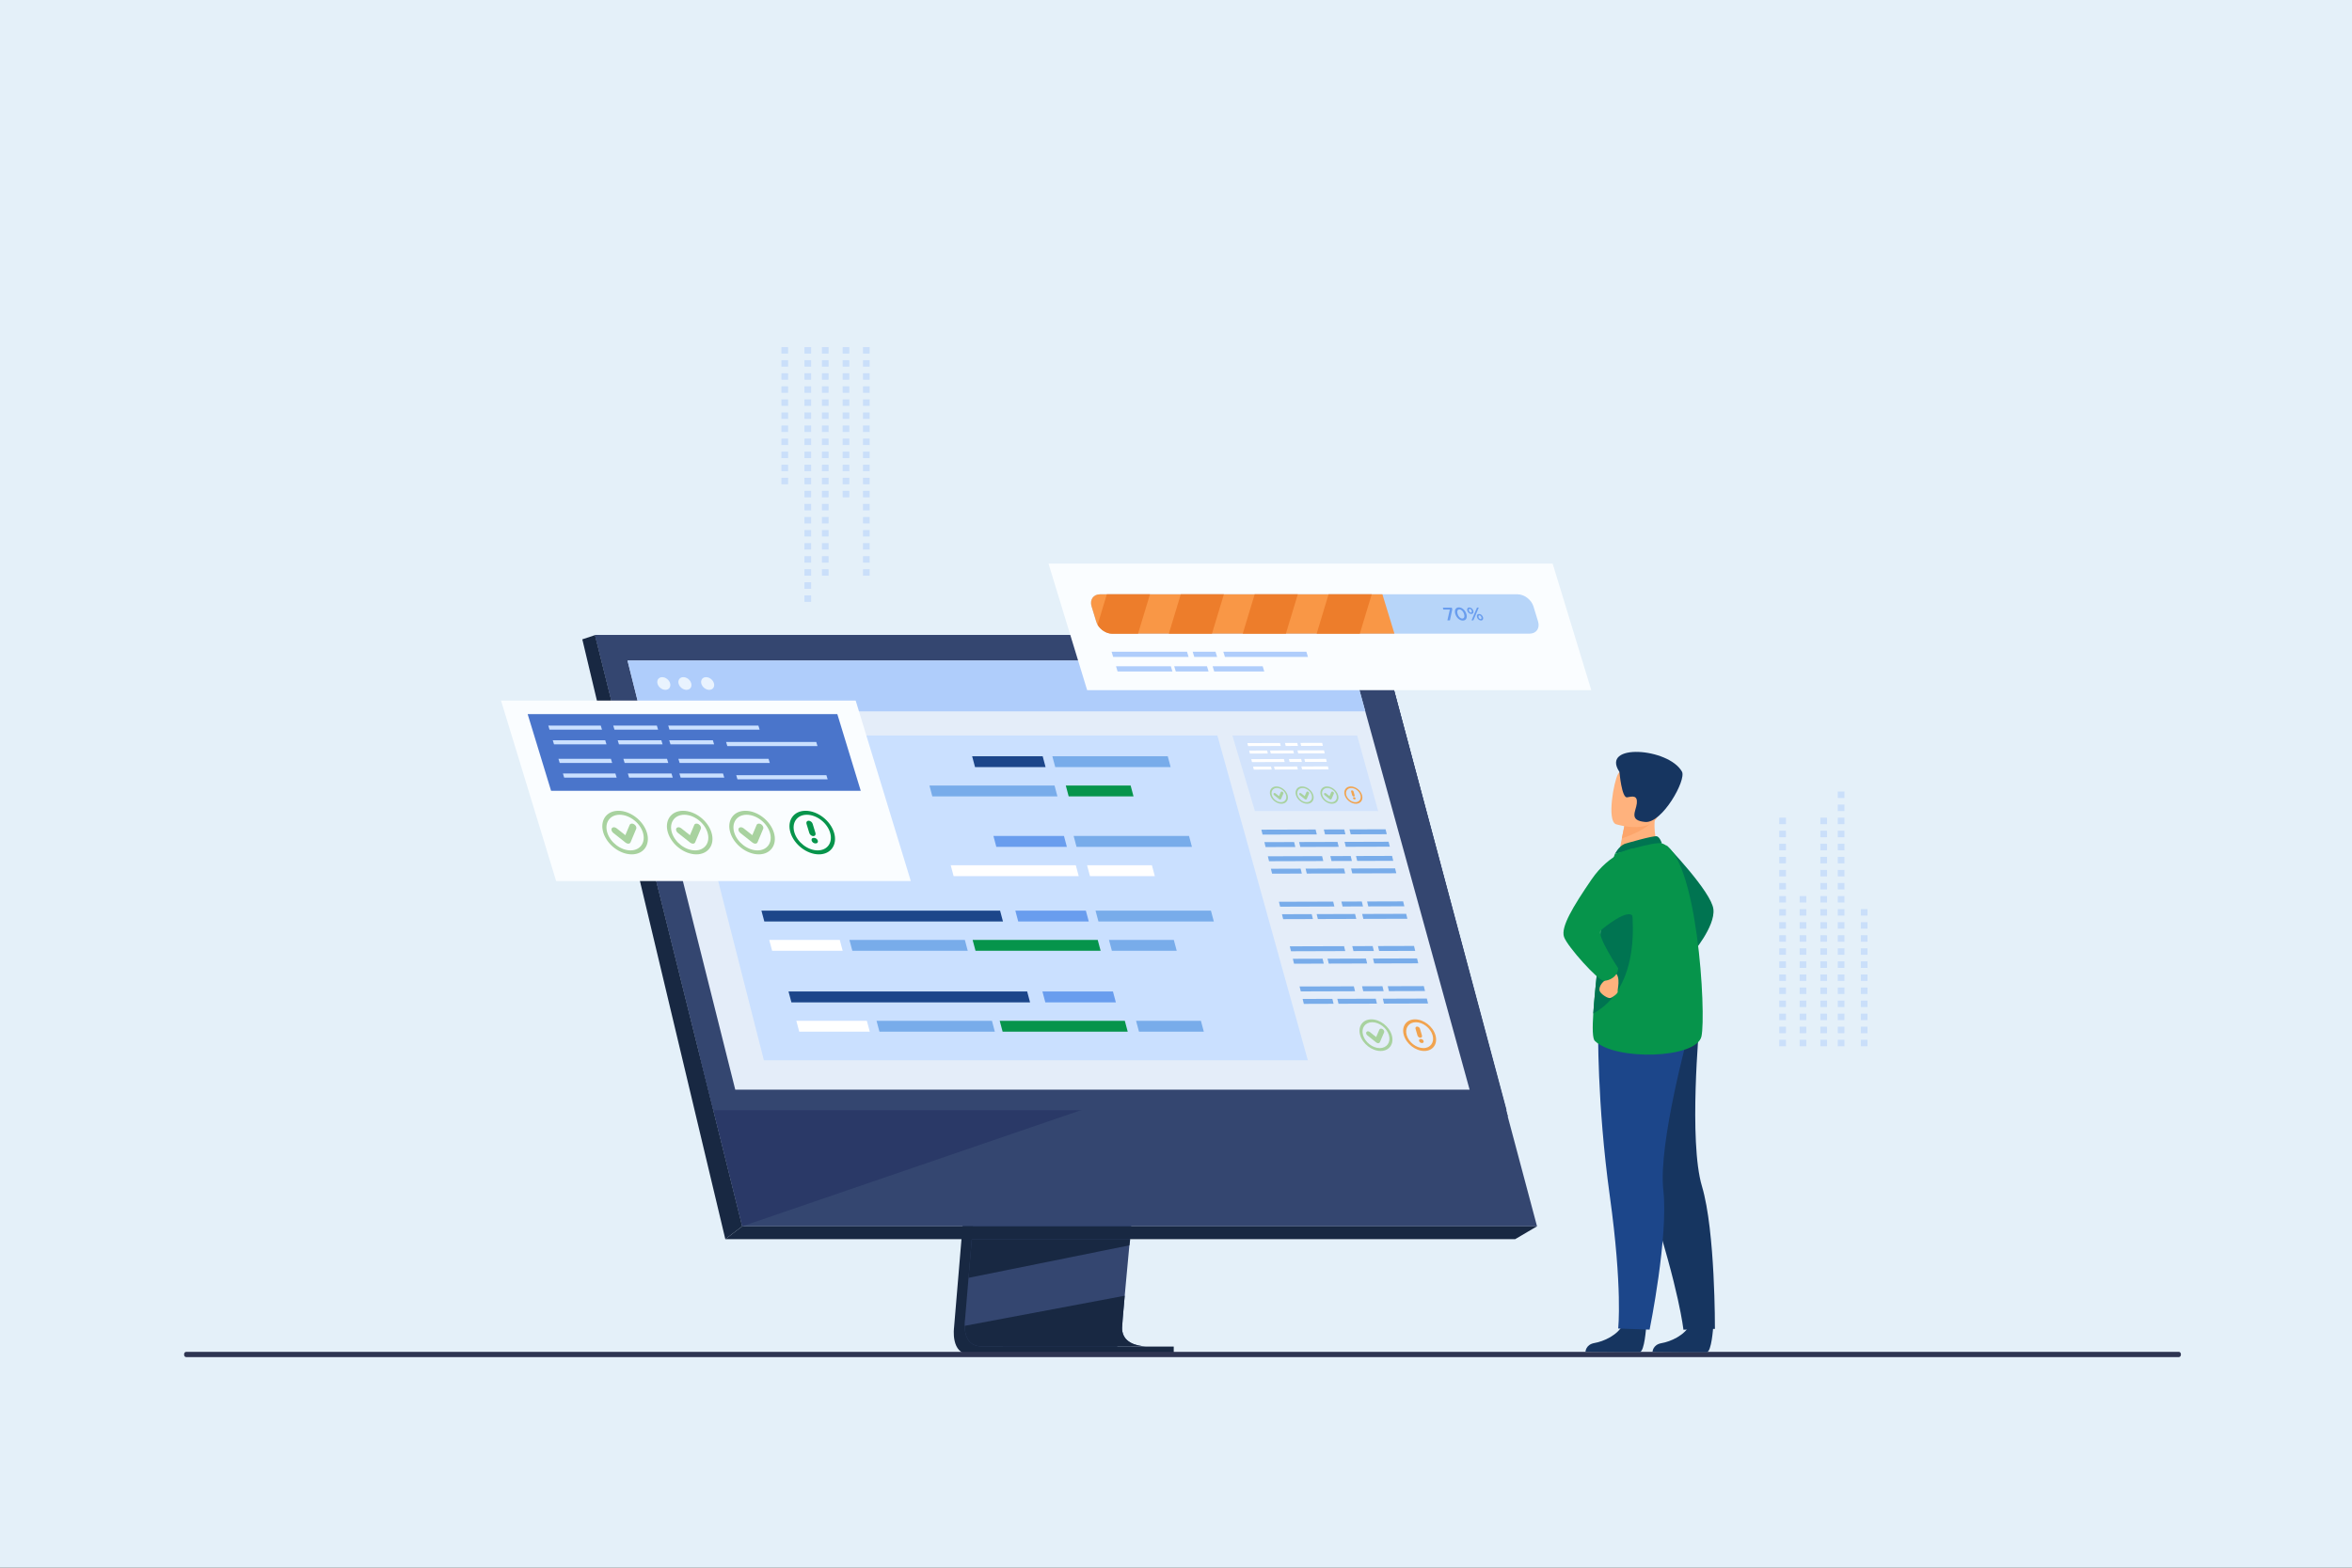 <svg version="1.1" id="_x2014_лой_x5F_1" xmlns="http://www.w3.org/2000/svg" x="0" y="0" viewBox="0 0 3000 2000" xml:space="preserve"><rect x="0" y="0" width="3000" height="2000" fill="#333333" stroke="none"/><style>.st2{fill:#182842}.st3{fill:#344670}.st6{fill:#afcdfb}.st7{fill:#e9f3fe}.st8{fill:#cae0ff}.st10{fill:#1c468a}.st11{fill:#78acea}.st12{fill:#06944b}.st13{fill:#699dee}.st14{fill:#fff}.st15{fill:#a8d29f}.st16{fill:#f1a34f}.st18{fill:#fafdff}.st21{fill:#ed7d2b}.st23{fill:#007451}.st24{fill:#163560}.st25{fill:#ffb27d}.st27{opacity:.5}</style><path d="M265.79 1687.38c-.78.22-1.79.44-3.04.66 1.01-.24 2.02-.46 3.04-.66z" fill="#95c38b"/><path fill="#e4f0f9" d="M0 0h3000v2000H0z"/><path class="st2" d="M1265.02 1121.44l-48.1 571.89s-5.04 34.67 20.75 34.73c42.4.1 211.03 0 211.03 0s-31.91-7.22-31.52-23.45c.46-19.14 56.22-588.58 56.22-588.58l-208.38 5.41z"/><path class="st3" d="M1462.38 1717.68c-8.34.02-169.4.53-210.69 0-17.99-.22-21.15-16-21.3-26.21-.07-4.89.55-8.51.55-8.51l1.25-14.86 3.19-37.89 2.82-33.47 3.62-43.01 3.05-36.3 34.18-406.37 208.37-5.41s-23.48 238.31-40.1 411.78c-1.85 19.33-3.62 37.86-5.25 55.16-.53 5.52-1.04 10.92-1.53 16.18-1.54 16.41-2.95 31.48-4.17 44.79-.65 7.01-1.24 13.53-1.78 19.5-2.12 23.39-3.36 38.33-3.38 41.17-.01 1.66.13 3.2.41 4.63 3.4 18.23 27.63 18.82 30.76 18.82z"/><path class="st3" d="M758.97 810.24l117.16 470.59 16.04 64.45 54.57 219.19h1013.75l-201.12-754.23z"/><path class="st2" d="M758.97 810.23l-16.23 5.42 182.41 765.2 21.59-16.38z"/><path class="st2" d="M925.15 1580.85h1007.52l27.82-16.38H946.74z"/><path transform="rotate(-180 1388.033 1723.095)" class="st2" d="M1278.96 1717.91h218.14v10.37h-218.14z"/><path class="st3" d="M1911.38 1425.49l-164.49-605.28H761.46l-2.49-9.97 1000.4-.01 163.94 613.92z"/><path class="st2" d="M1441.65 1580.84l-1.13 7.93-205.15 41.44 2.82-33.47 1.34-15.9zM1462.38 1717.68c-8.34.02-169.4.53-210.69 0-17.99-.22-21.15-16-21.3-26.21l204.18-38.42c-2.12 23.39-3.36 38.33-3.38 41.17-.01 1.66.13 3.2.41 4.63 3.42 18.24 27.65 18.83 30.78 18.83z"/><path fill="#2a3967" d="M1392.07 1411.79l-445.33 152.68-54.57-219.19z"/><path class="st3" d="M758.97 810.23h1000.4l162.31 606.17H909.88z"/><path fill="#e4edf9" d="M1874.5 1390.14H937.83L831.75 967.56l-8.13-32.4-6.94-27.64-16.27-64.82h923.18l17.86 64.82 7.62 27.64 8.93 32.4z"/><path class="st6" d="M1741.45 907.52H816.68l-16.27-64.82h923.18z"/><path class="st7" d="M838.6 871.99c-1.12-4.47 1.61-8.1 6.08-8.1s9.01 3.63 10.12 8.1c1.12 4.47-1.61 8.1-6.08 8.1s-9-3.62-10.12-8.1zM865.52 871.99c-1.12-4.47 1.61-8.1 6.08-8.1s9.01 3.63 10.12 8.1-1.61 8.1-6.08 8.1c-4.47.01-9-3.62-10.12-8.1zM894.51 871.99c-1.12-4.47 1.61-8.1 6.08-8.1s9.01 3.63 10.12 8.1c1.12 4.47-1.61 8.1-6.08 8.1-4.47.01-9-3.62-10.12-8.1z"/><path class="st8" d="M1668.16 1352.65H974.34L868.76 938.29h684.03z"/><path fill="#d2e3fc" d="M1757.89 1034.71h-157.25l-28.75-96.42h159.16z"/><path class="st10" d="M1333.65 978.65h-89.98l-3.7-13.88h89.97z"/><path class="st11" d="M1493.17 978.65h-147.19l-3.71-13.88h147.2zM1348.77 1016.02H1189.2l-3.7-13.87h159.57z"/><path class="st12" d="M1445.83 1016.02h-82.71l-3.7-13.87h82.71z"/><path class="st13" d="M1360.8 1080.37h-89.98l-3.7-13.87h89.98z"/><path class="st11" d="M1520.32 1080.37h-147.19l-3.7-13.87h147.19z"/><path class="st14" d="M1375.92 1117.75h-159.56l-3.71-13.87h159.57zM1472.98 1117.75h-82.7l-3.71-13.87h82.71z"/><path class="st10" d="M1279.3 1175.6H974.9l-3.7-13.87h304.4z"/><path class="st13" d="M1388.74 1175.6h-89.98l-3.7-13.87h89.97z"/><path class="st11" d="M1548.26 1175.6h-147.19l-3.71-13.87h147.2z"/><path class="st14" d="M1074.85 1212.98h-89.98l-3.7-13.87h89.97z"/><path class="st12" d="M1403.86 1212.98h-159.57l-3.7-13.87h159.57z"/><path class="st11" d="M1234.37 1212.98h-147.19l-3.71-13.87h147.2zM1500.92 1212.98h-82.71l-3.7-13.87h82.71z"/><path class="st10" d="M1313.86 1278.79h-304.4l-3.71-13.88h304.41z"/><path class="st13" d="M1423.29 1278.79h-89.97l-3.7-13.88h89.97z"/><path class="st14" d="M1109.41 1316.16h-89.98l-3.7-13.87h89.97z"/><path class="st12" d="M1438.42 1316.16h-159.57l-3.7-13.87h159.56z"/><path class="st11" d="M1268.93 1316.16h-147.19l-3.71-13.87h147.2zM1535.48 1316.16h-82.71l-3.7-13.87h82.71z"/><g><path class="st11" d="M1679.6 1064.53l-69.2.22-1.53-6.29 69.2-.21zM1716.1 1064.42l-26.02.08-1.53-6.28 26.02-.08zM1768.85 1064.26l-46 .14-1.53-6.29 45.99-.14zM1652.21 1080.52l-37.94.12-1.53-6.29 37.94-.11zM1707.53 1080.35l-48.99.15-1.53-6.28 48.99-.15zM1772.72 1080.15l-56.15.17-1.53-6.28 56.15-.18z"/></g><g><path class="st11" d="M1687.88 1098.49l-69.2.21-1.54-6.28 69.21-.22zM1724.38 1098.37l-26.03.08-1.53-6.28 26.02-.08zM1777.12 1098.21l-45.99.14-1.53-6.28 45.99-.14zM1660.49 1114.47l-37.94.12-1.53-6.28 37.94-.12zM1715.81 1114.3l-49 .16-1.53-6.29 49-.15zM1781 1114.1l-56.16.18-1.53-6.29 56.15-.17z"/></g><g><path class="st14" d="M1633.61 951.68l-41.67.13-.93-3.79 41.68-.13zM1655.59 951.61l-15.67.05-.92-3.79 15.67-.05zM1687.35 951.51l-27.69.09-.93-3.79 27.7-.08zM1617.12 961.3l-22.85.08-.92-3.79 22.84-.07zM1650.43 961.2l-29.51.09-.92-3.78 29.51-.09zM1689.68 961.08l-33.81.11-.92-3.79 33.81-.1z"/></g><g><path class="st14" d="M1638.59 972.12l-41.67.13-.92-3.78 41.67-.13zM1660.57 972.06l-15.67.04-.92-3.78 15.67-.05zM1692.33 971.96l-27.69.08-.92-3.78 27.69-.09zM1622.1 981.75l-22.85.07-.92-3.78 22.85-.07zM1655.41 981.65l-29.5.09-.92-3.78 29.5-.1zM1694.67 981.53l-33.82.1-.92-3.78 33.81-.11z"/></g><g><path class="st11" d="M1702.02 1156.5l-69.2.22-1.53-6.29 69.2-.21zM1738.52 1156.39l-26.02.08-1.54-6.29 26.03-.08zM1791.26 1156.23l-45.99.14-1.53-6.29 45.99-.14zM1674.63 1172.49l-37.94.12-1.53-6.29 37.94-.11zM1729.95 1172.32l-48.99.15-1.54-6.28 49-.16zM1795.14 1172.12l-56.15.17-1.54-6.28 56.15-.18z"/></g><g><path class="st11" d="M1715.88 1213.36l-69.2.22-1.53-6.29 69.2-.21zM1752.38 1213.25l-26.02.08-1.54-6.28 26.03-.08zM1805.12 1213.09l-45.99.14-1.53-6.29 45.99-.14zM1688.49 1229.35l-37.94.12-1.53-6.29 37.94-.11zM1743.81 1229.18l-49 .15-1.53-6.28 49-.15zM1809 1228.98l-56.16.17-1.53-6.28 56.15-.18z"/></g><g><path class="st11" d="M1728.37 1264.59l-69.21.21-1.53-6.28 69.21-.21zM1764.87 1264.48l-26.03.08-1.53-6.29 26.02-.08zM1817.61 1264.32l-45.99.14-1.53-6.29 45.99-.14zM1700.98 1280.58l-37.94.12-1.53-6.29 37.94-.11zM1756.3 1280.41l-49 .15-1.53-6.28 49-.16zM1821.48 1280.21l-56.15.17-1.53-6.28 56.15-.18z"/></g><g><path class="st15" d="M1760.97 1340.79c-11.12 0-22.81-9.05-26.06-20.17-3.25-11.12 3.16-20.17 14.28-20.17s22.81 9.05 26.06 20.17c3.25 11.12-3.16 20.17-14.28 20.17zm-10.7-36.66c-9.09 0-14.33 7.4-11.67 16.49 2.65 9.09 12.21 16.49 21.3 16.49s14.33-7.39 11.67-16.49c-2.65-9.09-12.21-16.49-21.3-16.49z"/><path class="st15" d="M1757.67 1330.88c-.77-.06-1.57-.39-2.26-.94l-11.32-9.06c-1.53-1.22-2.05-3.17-1.17-4.34.88-1.17 2.84-1.13 4.37.1l8 6.4 4.1-9.48c.59-1.37 2.42-1.68 4.09-.69 1.66 1 2.53 2.91 1.94 4.29l-5.39 12.46c-.32.74-1.02 1.2-1.91 1.26-.15.01-.3.01-.45 0z"/><g><path class="st16" d="M1816.65 1340.79c-11.12 0-22.81-9.05-26.06-20.17-3.25-11.12 3.16-20.17 14.28-20.17s22.81 9.05 26.06 20.17c3.25 11.12-3.16 20.17-14.28 20.17zm-10.7-36.66c-9.09 0-14.33 7.4-11.67 16.49 2.65 9.09 12.21 16.49 21.3 16.49s14.33-7.39 11.67-16.49c-2.66-9.09-12.21-16.49-21.3-16.49z"/><path class="st16" d="M1811.72 1323.92c-1.57 0-3.23-1.28-3.69-2.85l-2.5-8.57c-.46-1.57.45-2.85 2.02-2.85s3.23 1.28 3.69 2.85l2.5 8.57c.46 1.56-.45 2.85-2.02 2.85zM1814 1330.64h-.62c-1.4 0-2.88-1.14-3.29-2.54-.41-1.4.4-2.54 1.8-2.54h.62c1.4 0 2.88 1.14 3.29 2.54.41 1.4-.4 2.54-1.8 2.54z"/></g></g><g><path class="st15" d="M1698.93 1025.42c-6.1 0-12.51-4.96-14.29-11.06-1.78-6.1 1.73-11.06 7.83-11.06s12.51 4.96 14.29 11.06c1.78 6.1-1.73 11.06-7.83 11.06zm-5.87-20.1c-4.98 0-7.86 4.05-6.4 9.04 1.46 4.98 6.69 9.04 11.68 9.04 4.98 0 7.85-4.05 6.4-9.04-1.45-4.98-6.69-9.04-11.68-9.04z"/><path class="st15" d="M1697.12 1019.99c-.42-.03-.86-.21-1.24-.51l-6.2-4.97c-.84-.67-1.13-1.74-.64-2.38.48-.64 1.56-.62 2.39.05l4.38 3.51 2.25-5.2c.33-.75 1.33-.92 2.24-.38.91.55 1.39 1.6 1.06 2.35l-2.96 6.83c-.17.4-.56.66-1.05.69-.07.01-.15.01-.23.01zM1667.29 1025.42c-6.1 0-12.51-4.96-14.29-11.06-1.78-6.1 1.73-11.06 7.83-11.06s12.51 4.96 14.29 11.06c1.78 6.1-1.73 11.06-7.83 11.06zm-5.87-20.1c-4.98 0-7.86 4.05-6.4 9.04 1.46 4.98 6.69 9.04 11.68 9.04 4.98 0 7.86-4.05 6.4-9.04-1.46-4.98-6.69-9.04-11.68-9.04z"/><path class="st15" d="M1665.48 1019.99c-.42-.03-.86-.21-1.24-.51l-6.2-4.97c-.84-.67-1.13-1.74-.64-2.38.48-.64 1.55-.62 2.39.05l4.38 3.51 2.25-5.2c.33-.75 1.33-.92 2.24-.38.91.55 1.39 1.6 1.06 2.35l-2.96 6.83c-.17.4-.56.66-1.05.69-.07.01-.15.01-.23.01z"/><g><path class="st15" d="M1634.51 1025.42c-6.1 0-12.51-4.96-14.29-11.06-1.78-6.1 1.73-11.06 7.83-11.06s12.51 4.96 14.29 11.06c1.78 6.1-1.73 11.06-7.83 11.06zm-5.86-20.1c-4.98 0-7.86 4.05-6.4 9.04 1.46 4.98 6.69 9.04 11.68 9.04 4.98 0 7.86-4.05 6.4-9.04-1.46-4.98-6.7-9.04-11.68-9.04z"/><path class="st15" d="M1632.71 1019.99c-.42-.03-.86-.21-1.24-.51l-6.2-4.97c-.84-.67-1.13-1.74-.64-2.38.48-.64 1.56-.62 2.39.05l4.38 3.51 2.25-5.2c.33-.75 1.33-.92 2.24-.38.91.55 1.39 1.6 1.06 2.35l-2.96 6.83c-.17.4-.56.66-1.05.69-.07.01-.15.01-.23.01z"/></g><g><path class="st16" d="M1729.46 1025.42c-6.1 0-12.51-4.96-14.29-11.06-1.78-6.1 1.73-11.06 7.83-11.06s12.51 4.96 14.29 11.06c1.78 6.1-1.74 11.06-7.83 11.06zm-5.87-20.1c-4.98 0-7.86 4.05-6.4 9.04 1.46 4.98 6.69 9.04 11.68 9.04 4.98 0 7.85-4.05 6.4-9.04-1.46-4.98-6.7-9.04-11.68-9.04z"/><path class="st16" d="M1726.76 1016.17c-.86 0-1.77-.7-2.02-1.56l-1.37-4.7c-.25-.86.25-1.56 1.11-1.56.86 0 1.77.7 2.02 1.56l1.37 4.7c.24.86-.25 1.56-1.11 1.56zM1728 1019.86h-.34c-.77 0-1.58-.63-1.8-1.4-.22-.77.22-1.4.99-1.4h.34c.77 0 1.58.63 1.8 1.4.22.77-.22 1.4-.99 1.4z"/></g></g><path d="M2778.83 1731.38H237.76c-1.59 0-2.89-1.3-2.89-2.89v-.98c0-1.59 1.3-2.89 2.89-2.89h2541.08c1.59 0 2.89 1.3 2.89 2.89v.98a2.913 2.913 0 01-2.9 2.89z" fill="#2e3552"/><g><path class="st18" d="M2029.7 880.45h-643.04l-49.28-161.38h643.04z"/><path d="M1955.94 773.64l5.89 19.3c2.59 8.49-2.23 15.44-10.73 15.44h-532.74c-8.49 0-17.56-6.95-20.16-15.44l-5.89-19.3c-2.59-8.49 2.23-15.44 10.73-15.44h532.74c8.5-.01 17.57 6.94 20.16 15.44z" fill="#b7d5f9"/><path class="st13" d="M1849.26 777.67h-8.17l-.77-2.51h11.43l.66 2.16-3.03 14.1h-3.21l3.09-13.75zM1856.23 783.29c-1.42-4.64.27-8.41 4.54-8.41 4.25 0 8.19 3.72 9.63 8.41 1.42 4.65-.27 8.41-4.54 8.41s-8.19-3.72-9.63-8.41zm11.22 0c-.98-3.2-3.43-5.83-5.94-5.83-2.51 0-3.33 2.55-2.33 5.83.98 3.21 3.4 5.83 5.94 5.83 2.53 0 3.32-2.58 2.33-5.83zM1871.58 779.13c-.69-2.25.29-4.16 2.58-4.16 2.28 0 4.38 1.88 5.08 4.16.69 2.25-.29 4.16-2.58 4.16-2.28 0-4.39-1.88-5.08-4.16zm12.32-3.97h2.3l-6.93 16.26h-2.3l6.93-16.26zm-6.73 3.97c-.4-1.3-1.47-2.37-2.51-2.37-1.09 0-1.42 1.07-1.02 2.37.4 1.32 1.47 2.37 2.51 2.37 1.1 0 1.42-1.07 1.02-2.37zm6.77 8.31c-.69-2.25.29-4.16 2.59-4.16 2.28 0 4.38 1.88 5.08 4.16.69 2.25-.29 4.16-2.58 4.16s-4.4-1.88-5.09-4.16zm5.59 0c-.4-1.3-1.47-2.37-2.51-2.37-1.09 0-1.42 1.07-1.02 2.37.4 1.32 1.46 2.37 2.51 2.37 1.1 0 1.42-1.07 1.02-2.37z"/><g><path d="M1763.28 758.19l15.33 50.19h-360.23c-7.08 0-14.55-4.83-18.34-11.34-.77-1.31-1.39-2.69-1.82-4.11l-5.89-19.3c-2.59-8.49 2.23-15.44 10.73-15.44h360.22z" fill="#f99746"/><path class="st21" d="M1466.8 758.19l-15.19 50.19h-33.25c-7.08 0-14.55-4.83-18.34-11.34l11.75-38.85h55.03zM1561.08 758.19l-15.19 50.19h-55.01l15.19-50.19zM1655.36 758.19l-15.18 50.19h-55.03l15.19-50.19zM1749.65 758.19l-15.19 50.19h-55.02l15.18-50.19z"/></g><g><path class="st6" d="M1516.07 838.11h-96.21l-2.03-6.64h96.22zM1495.44 856.67h-69.91l-2.03-6.64h69.91zM1541.54 856.67h-41.79l-2.03-6.64h41.79zM1612.6 856.67h-63.84l-2.02-6.64h63.83zM1552.44 838.11h-29.13l-2.03-6.64h29.14zM1668.34 838.11h-105.93l-2.03-6.64h105.94z"/></g></g><g><path class="st18" d="M1161.74 1124.02H709.38l-70.32-230.26h452.37z"/><path fill="#4a75cb" d="M1097.9 1008.89H702.91l-29.88-97.86h394.98z"/><path class="st8" d="M767.86 930.92h-66.91l-1.59-5.22h66.9zM839.42 930.92h-55.64l-1.6-5.22h55.65zM968.94 930.92H853.92l-1.59-5.22h115.01zM773.57 949.63h-66.91l-1.59-5.22h66.91zM845.14 949.63h-55.65l-1.59-5.22h55.64zM910.85 949.63h-55.64l-1.6-5.22h55.65zM1042.72 951.8H927.71l-1.59-5.22h115.01z"/><g><path class="st8" d="M780.81 973.34H713.9l-1.59-5.22h66.91zM852.38 973.34h-55.65l-1.59-5.22h55.64zM981.89 973.34H866.88l-1.6-5.22h115.01zM786.52 992.05h-66.9l-1.6-5.22h66.91zM858.09 992.05h-55.65l-1.59-5.22h55.65zM923.81 992.05h-55.65l-1.59-5.22h55.64zM1055.68 994.22H940.66l-1.59-5.22h115.01z"/></g><g><path class="st15" d="M967.77 1089.96c-15.33 0-31.61-12.47-36.3-27.8-4.68-15.33 3.98-27.8 19.31-27.8 15.33 0 31.61 12.47 36.3 27.8 4.68 15.33-3.98 27.8-19.31 27.8zm-15.43-50.53c-12.53 0-19.61 10.19-15.79 22.73 3.83 12.53 17.14 22.73 29.67 22.73 12.53 0 19.61-10.19 15.79-22.73-3.83-12.54-17.14-22.73-29.67-22.73z"/><path class="st15" d="M963.03 1076.3c-1.06-.08-2.18-.53-3.14-1.29l-15.77-12.49c-2.13-1.69-2.89-4.37-1.69-5.98 1.19-1.62 3.89-1.56 6.02.13l11.14 8.83 5.48-13.06c.79-1.89 3.31-2.31 5.62-.94s3.54 4.02 2.75 5.91l-7.2 17.17c-.43 1.02-1.38 1.65-2.61 1.74-.19-.01-.39-.01-.6-.02zM888.21 1089.96c-15.33 0-31.61-12.47-36.3-27.8-4.68-15.33 3.98-27.8 19.31-27.8 15.33 0 31.61 12.47 36.3 27.8 4.68 15.33-3.98 27.8-19.31 27.8zm-15.43-50.53c-12.53 0-19.61 10.19-15.79 22.73 3.83 12.53 17.14 22.73 29.67 22.73 12.53 0 19.61-10.19 15.79-22.73-3.83-12.54-17.14-22.73-29.67-22.73z"/><path class="st15" d="M883.48 1076.3c-1.06-.08-2.18-.53-3.14-1.29l-15.77-12.49c-2.13-1.69-2.89-4.37-1.69-5.98 1.19-1.62 3.89-1.56 6.02.13l11.14 8.83 5.48-13.06c.79-1.89 3.31-2.31 5.62-.94s3.54 4.02 2.75 5.91l-7.2 17.17c-.43 1.02-1.38 1.65-2.61 1.74-.2-.01-.4-.01-.6-.02z"/><g><path class="st15" d="M805.8 1089.96c-15.33 0-31.61-12.47-36.29-27.8s3.98-27.8 19.31-27.8c15.33 0 31.61 12.47 36.29 27.8 4.69 15.33-3.98 27.8-19.31 27.8zm-15.43-50.53c-12.53 0-19.61 10.19-15.79 22.73 3.83 12.53 17.13 22.73 29.67 22.73 12.53 0 19.61-10.19 15.79-22.73-3.83-12.54-17.14-22.73-29.67-22.73z"/><path class="st15" d="M801.07 1076.3c-1.06-.08-2.18-.53-3.14-1.29l-15.77-12.49c-2.13-1.69-2.89-4.37-1.69-5.98 1.19-1.62 3.89-1.56 6.02.13l11.14 8.83 5.48-13.06c.79-1.89 3.31-2.31 5.62-.94s3.54 4.02 2.75 5.91l-7.2 17.17c-.43 1.02-1.38 1.65-2.61 1.74-.2-.01-.4-.01-.6-.02z"/></g><g><path class="st12" d="M1044.52 1089.96c-15.33 0-31.61-12.47-36.29-27.8s3.98-27.8 19.31-27.8c15.33 0 31.61 12.47 36.29 27.8 4.69 15.33-3.98 27.8-19.31 27.8zm-15.43-50.53c-12.53 0-19.61 10.19-15.79 22.73 3.83 12.53 17.13 22.73 29.67 22.73s19.61-10.19 15.79-22.73c-3.83-12.54-17.14-22.73-29.67-22.73z"/><path class="st12" d="M1037.42 1066.7c-2.16 0-4.47-1.77-5.13-3.93l-3.61-11.81c-.66-2.16.57-3.93 2.73-3.93s4.47 1.77 5.13 3.93l3.61 11.81c.66 2.16-.57 3.93-2.73 3.93zM1040.68 1075.97h-.85c-1.93 0-3.99-1.58-4.58-3.51-.59-1.93.51-3.51 2.44-3.51h.85c1.93 0 3.99 1.58 4.58 3.51.58 1.94-.52 3.51-2.44 3.51z"/></g></g></g><g><path class="st23" d="M2125.53 1078.17s57.22 59.32 59.92 81.65c2.7 22.33-27.41 57.18-27.41 57.18l-32.51-138.83z"/><path class="st24" d="M2099.68 1692.96s-2.02 31.47-8.11 31.9c-.81.06-30.88-.01-30.88-.01l-38.39-.31s.27-9.25 11.5-11.18c11.23-1.93 30.02-9.78 36.85-24.59 7.19-15.57 29.03 4.19 29.03 4.19zM2185.18 1693.15s-2.02 31.47-8.11 31.9c-.81.06-30.88-.01-30.88-.01l-38.39-.31s.27-9.25 11.5-11.18c11.23-1.93 30.02-9.78 36.85-24.59 7.19-15.58 29.03 4.19 29.03 4.19z"/><path class="st24" d="M2057.9 1354.65s9.9 64.23 47.11 178.3c37.21 114.07 42.2 163.44 42.2 163.44l40.18-1.04s.61-124.57-16.52-181.93c-17.14-57.36-3.28-206.65-3.28-206.65l-109.69 47.88z"/><path class="st10" d="M2038.45 1310.01s-1.63 96.76 14.85 215.6c16.48 118.84 10.7 169.26 10.7 169.26l40.09 1.42s24.22-118.8 17.48-178.28c-6.74-59.48 33.26-203.98 33.26-203.98l-116.38-4.02z"/><path class="st25" d="M2116.56 1083.74l-21.39 13.96-30.86-5.82c.43-2.49 2.49-12.82 4.37-22.17.11-.55.23-1.1.33-1.64 1.61-7.96 3-14.79 3-14.79l28.86-12.66 10.76-4.72c-.03.17-.85 8.83-.97 10.1-2.07 22.46 5.9 37.74 5.9 37.74z"/><path class="st23" d="M2072.24 1076.58c.6-.25 37.2-10.97 41.18-9.65 3.97 1.32 6.31 9.01 6.31 9.01l-59.86 13.4c-.01.01 4.72-9.56 12.37-12.76z"/><path class="st12" d="M2170.22 1322.24c-6.26 28.27-109.46 31.4-136.01 5.67-3.02-2.93-3.14-16.55-1.96-34.91 2.31-35.87 9.6-89.81 9.93-117.37.17-13.31 2.02-26.92 4.49-39.28 5.24-26.34 13.19-47 13.19-47s50.44-16.19 59.86-13.39c45.41 13.44 56.76 218.01 50.5 246.28z"/><path class="st23" d="M2032.25 1293c2.31-35.87 9.6-89.81 9.93-117.37.17-13.31 2.02-26.92 4.49-39.28l30.33-5.29s29.38 121.15-44.75 161.94z"/><path class="st25" d="M2048.78 1243.04s2.06 4.94-2.29 8.25-7.17 8.68-6.19 12.6c.98 3.93 10.49 10.36 13.79 9.33 3.3-1.03 10.03-6.18 9.31-8.26-.72-2.07 4.56-18.17-3.47-24.39-8.03-6.2-11.15 2.47-11.15 2.47z"/><path class="st12" d="M2083.03 1082.14s-29.58 5.47-53.22 40.14-39.2 60.45-34.88 72.98c4.31 12.52 43.78 56.01 50.6 56.03 6.82.01 17.84-4.92 18.48-16.08 0 0-27.76-41.81-22.26-48.05 2.35-2.67 36.23-30.05 41.03-17.64 7.94 20.53.25-87.38.25-87.38z"/><path d="M2108.49 1046.39c-6.35 10.71-29.97 19.94-39.82 23.33.11-.55.23-1.1.33-1.64 1.61-7.96 3-14.79 3-14.79l28.86-12.66c6.38-.09 10.26 1.35 7.63 5.76z" fill="#fca56b"/><path class="st25" d="M2061.13 1051.5s46.42 14.59 55.06-14.46 20.45-46.73-8.82-57.27c-29.27-10.54-38.35-1.18-43.6 7.81-5.23 9-14.49 59.37-2.64 63.92z"/><path class="st24" d="M2065.61 984.79s2.89 33.83 9.89 32.38c7-1.45 13.34-2.53 12.3 7.67-1.05 10.19-10.77 21.95 10.78 23.8 21.55 1.85 52.66-53.68 46.77-64.22-17.03-30.42-104.36-36.74-79.74.37z"/></g><g><g class="st27"><path class="st6" d="M1100.76 734.45v-8.24h8.49v8.24h-8.49zM1100.76 717.79v-8.24h8.49v8.24h-8.49zM1100.76 701.12v-8.24h8.49v8.24h-8.49zM1100.76 684.45v-8.24h8.49v8.24h-8.49zM1100.76 667.78v-8.24h8.49v8.24h-8.49zM1100.76 651.11v-8.24h8.49v8.24h-8.49zM1100.76 634.45v-8.24h8.49v8.24h-8.49zM1100.76 617.78v-8.24h8.49v8.24h-8.49zM1100.76 601.11v-8.24h8.49v8.24h-8.49zM1100.76 584.44v-8.24h8.49v8.24h-8.49zM1100.76 567.77v-8.24h8.49v8.24h-8.49zM1100.76 551.1v-8.24h8.49v8.24h-8.49zM1100.76 534.44v-8.24h8.49v8.24h-8.49zM1100.76 517.77v-8.24h8.49v8.24h-8.49zM1100.76 501.1v-8.24h8.49v8.24h-8.49zM1100.76 484.43v-8.24h8.49v8.24h-8.49zM1100.76 467.76v-8.24h8.49v8.24h-8.49zM1100.76 451.1v-8.24h8.49v8.24h-8.49z"/></g><g class="st27"><path class="st6" d="M1074.81 634.45v-8.24h8.49v8.24h-8.49zM1074.81 617.78v-8.24h8.49v8.24h-8.49zM1074.81 601.11v-8.24h8.49v8.24h-8.49zM1074.81 584.44v-8.24h8.49v8.24h-8.49zM1074.81 567.77v-8.24h8.49v8.24h-8.49zM1074.81 551.1v-8.24h8.49v8.24h-8.49zM1074.81 534.44v-8.24h8.49v8.24h-8.49zM1074.81 517.77v-8.24h8.49v8.24h-8.49zM1074.81 501.1v-8.24h8.49v8.24h-8.49zM1074.81 484.43v-8.24h8.49v8.24h-8.49zM1074.81 467.76v-8.24h8.49v8.24h-8.49zM1074.81 451.1v-8.24h8.49v8.24h-8.49z"/></g><g class="st27"><path class="st6" d="M1048.37 734.45v-8.24h8.49v8.24h-8.49zM1048.37 717.79v-8.24h8.49v8.24h-8.49zM1048.37 701.12v-8.24h8.49v8.24h-8.49zM1048.37 684.45v-8.24h8.49v8.24h-8.49zM1048.37 667.78v-8.24h8.49v8.24h-8.49zM1048.37 651.11v-8.24h8.49v8.24h-8.49zM1048.37 634.45v-8.24h8.49v8.24h-8.49zM1048.37 617.78v-8.24h8.49v8.24h-8.49zM1048.37 601.11v-8.24h8.49v8.24h-8.49zM1048.37 584.44v-8.24h8.49v8.24h-8.49zM1048.37 567.77v-8.24h8.49v8.24h-8.49zM1048.37 551.1v-8.24h8.49v8.24h-8.49zM1048.37 534.44v-8.24h8.49v8.24h-8.49zM1048.37 517.77v-8.24h8.49v8.24h-8.49zM1048.37 501.1v-8.24h8.49v8.24h-8.49zM1048.37 484.43v-8.24h8.49v8.24h-8.49zM1048.37 467.76v-8.24h8.49v8.24h-8.49zM1048.37 451.1v-8.24h8.49v8.24h-8.49z"/></g><g class="st27"><path class="st6" d="M1026.1 767.79v-8.24h8.49v8.24h-8.49zM1026.1 751.12v-8.24h8.49v8.24h-8.49zM1026.1 734.45v-8.24h8.49v8.24h-8.49zM1026.1 717.79v-8.24h8.49v8.24h-8.49zM1026.1 701.12v-8.24h8.49v8.24h-8.49zM1026.1 684.45v-8.24h8.49v8.24h-8.49zM1026.1 667.78v-8.24h8.49v8.24h-8.49zM1026.1 651.11v-8.24h8.49v8.24h-8.49zM1026.1 634.45v-8.24h8.49v8.24h-8.49zM1026.1 617.78v-8.24h8.49v8.24h-8.49zM1026.1 601.11v-8.24h8.49v8.24h-8.49zM1026.1 584.44v-8.24h8.49v8.24h-8.49zM1026.1 567.77v-8.24h8.49v8.24h-8.49zM1026.1 551.1v-8.24h8.49v8.24h-8.49zM1026.1 534.44v-8.24h8.49v8.24h-8.49zM1026.1 517.77v-8.24h8.49v8.24h-8.49zM1026.1 501.1v-8.24h8.49v8.24h-8.49zM1026.1 484.43v-8.24h8.49v8.24h-8.49zM1026.1 467.76v-8.24h8.49v8.24h-8.49zM1026.1 451.1v-8.24h8.49v8.24h-8.49z"/></g><g class="st27"><path class="st6" d="M996.72 617.78v-8.24h8.49v8.24h-8.49zM996.72 601.11v-8.24h8.49v8.24h-8.49zM996.72 584.44v-8.24h8.49v8.24h-8.49zM996.72 567.77v-8.24h8.49v8.24h-8.49zM996.72 551.1v-8.24h8.49v8.24h-8.49zM996.72 534.44v-8.24h8.49v8.24h-8.49zM996.72 517.77v-8.24h8.49v8.24h-8.49zM996.72 501.1v-8.24h8.49v8.24h-8.49zM996.72 484.43v-8.24h8.49v8.24h-8.49zM996.72 467.76v-8.24h8.49v8.24h-8.49zM996.72 451.1v-8.24h8.49v8.24h-8.49z"/></g></g><g><g class="st27"><path class="st6" d="M2277.96 1043.16v8.24h-8.49v-8.24h8.49zM2277.96 1059.83v8.24h-8.49v-8.24h8.49zM2277.96 1076.5v8.24h-8.49v-8.24h8.49zM2277.96 1093.16v8.24h-8.49v-8.24h8.49zM2277.96 1109.83v8.24h-8.49v-8.24h8.49zM2277.96 1126.5v8.24h-8.49v-8.24h8.49zM2277.96 1143.17v8.24h-8.49v-8.24h8.49zM2277.96 1159.84v8.24h-8.49v-8.24h8.49zM2277.96 1176.51v8.24h-8.49v-8.24h8.49zM2277.96 1193.17v8.24h-8.49v-8.24h8.49zM2277.96 1209.84v8.24h-8.49v-8.24h8.49zM2277.96 1226.51v8.24h-8.49v-8.24h8.49zM2277.96 1243.18v8.24h-8.49v-8.24h8.49zM2277.96 1259.85v8.24h-8.49v-8.24h8.49zM2277.96 1276.51v8.24h-8.49v-8.24h8.49zM2277.96 1293.18v8.24h-8.49v-8.24h8.49zM2277.96 1309.85v8.24h-8.49v-8.24h8.49zM2277.96 1326.52v8.24h-8.49v-8.24h8.49z"/></g><g class="st27"><path class="st6" d="M2303.92 1143.17v8.24h-8.49v-8.24h8.49zM2303.92 1159.84v8.24h-8.49v-8.24h8.49zM2303.92 1176.51v8.24h-8.49v-8.24h8.49zM2303.92 1193.17v8.24h-8.49v-8.24h8.49zM2303.92 1209.84v8.24h-8.49v-8.24h8.49zM2303.92 1226.51v8.24h-8.49v-8.24h8.49zM2303.92 1243.18v8.24h-8.49v-8.24h8.49zM2303.92 1259.85v8.24h-8.49v-8.24h8.49zM2303.92 1276.51v8.24h-8.49v-8.24h8.49zM2303.92 1293.18v8.24h-8.49v-8.24h8.49zM2303.92 1309.85v8.24h-8.49v-8.24h8.49zM2303.92 1326.52v8.24h-8.49v-8.24h8.49z"/></g><g class="st27"><path class="st6" d="M2330.36 1043.16v8.24h-8.49v-8.24h8.49zM2330.36 1059.83v8.24h-8.49v-8.24h8.49zM2330.36 1076.5v8.24h-8.49v-8.24h8.49zM2330.36 1093.16v8.24h-8.49v-8.24h8.49zM2330.36 1109.83v8.24h-8.49v-8.24h8.49zM2330.36 1126.5v8.24h-8.49v-8.24h8.49zM2330.36 1143.17v8.24h-8.49v-8.24h8.49zM2330.36 1159.84v8.24h-8.49v-8.24h8.49zM2330.36 1176.51v8.24h-8.49v-8.24h8.49zM2330.36 1193.17v8.24h-8.49v-8.24h8.49zM2330.36 1209.84v8.24h-8.49v-8.24h8.49zM2330.36 1226.51v8.24h-8.49v-8.24h8.49zM2330.36 1243.18v8.24h-8.49v-8.24h8.49zM2330.36 1259.85v8.24h-8.49v-8.24h8.49zM2330.36 1276.51v8.24h-8.49v-8.24h8.49zM2330.36 1293.18v8.24h-8.49v-8.24h8.49zM2330.36 1309.85v8.24h-8.49v-8.24h8.49zM2330.36 1326.52v8.24h-8.49v-8.24h8.49z"/></g><g class="st27"><path class="st6" d="M2352.62 1009.82v8.24h-8.49v-8.24h8.49zM2352.62 1026.49v8.24h-8.49v-8.24h8.49zM2352.62 1043.16v8.24h-8.49v-8.24h8.49zM2352.62 1059.83v8.24h-8.49v-8.24h8.49zM2352.62 1076.5v8.24h-8.49v-8.24h8.49zM2352.62 1093.16v8.24h-8.49v-8.24h8.49zM2352.62 1109.83v8.24h-8.49v-8.24h8.49zM2352.62 1126.5v8.24h-8.49v-8.24h8.49zM2352.62 1143.17v8.24h-8.49v-8.24h8.49zM2352.62 1159.84v8.24h-8.49v-8.24h8.49zM2352.62 1176.51v8.24h-8.49v-8.24h8.49zM2352.62 1193.17v8.24h-8.49v-8.24h8.49zM2352.62 1209.84v8.24h-8.49v-8.24h8.49zM2352.62 1226.51v8.24h-8.49v-8.24h8.49zM2352.62 1243.18v8.24h-8.49v-8.24h8.49zM2352.62 1259.85v8.24h-8.49v-8.24h8.49zM2352.62 1276.51v8.24h-8.49v-8.24h8.49zM2352.62 1293.18v8.24h-8.49v-8.24h8.49zM2352.62 1309.85v8.24h-8.49v-8.24h8.49zM2352.62 1326.52v8.24h-8.49v-8.24h8.49z"/></g><g class="st27"><path class="st6" d="M2382 1159.84v8.24h-8.49v-8.24h8.49zM2382 1176.51v8.24h-8.49v-8.24h8.49zM2382 1193.17v8.24h-8.49v-8.24h8.49zM2382 1209.84v8.24h-8.49v-8.24h8.49zM2382 1226.51v8.24h-8.49v-8.24h8.49zM2382 1243.18v8.24h-8.49v-8.24h8.49zM2382 1259.85v8.24h-8.49v-8.24h8.49zM2382 1276.51v8.24h-8.49v-8.24h8.49zM2382 1293.18v8.24h-8.49v-8.24h8.49zM2382 1309.85v8.24h-8.49v-8.24h8.49zM2382 1326.52v8.24h-8.49v-8.24h8.49z"/></g></g></svg>